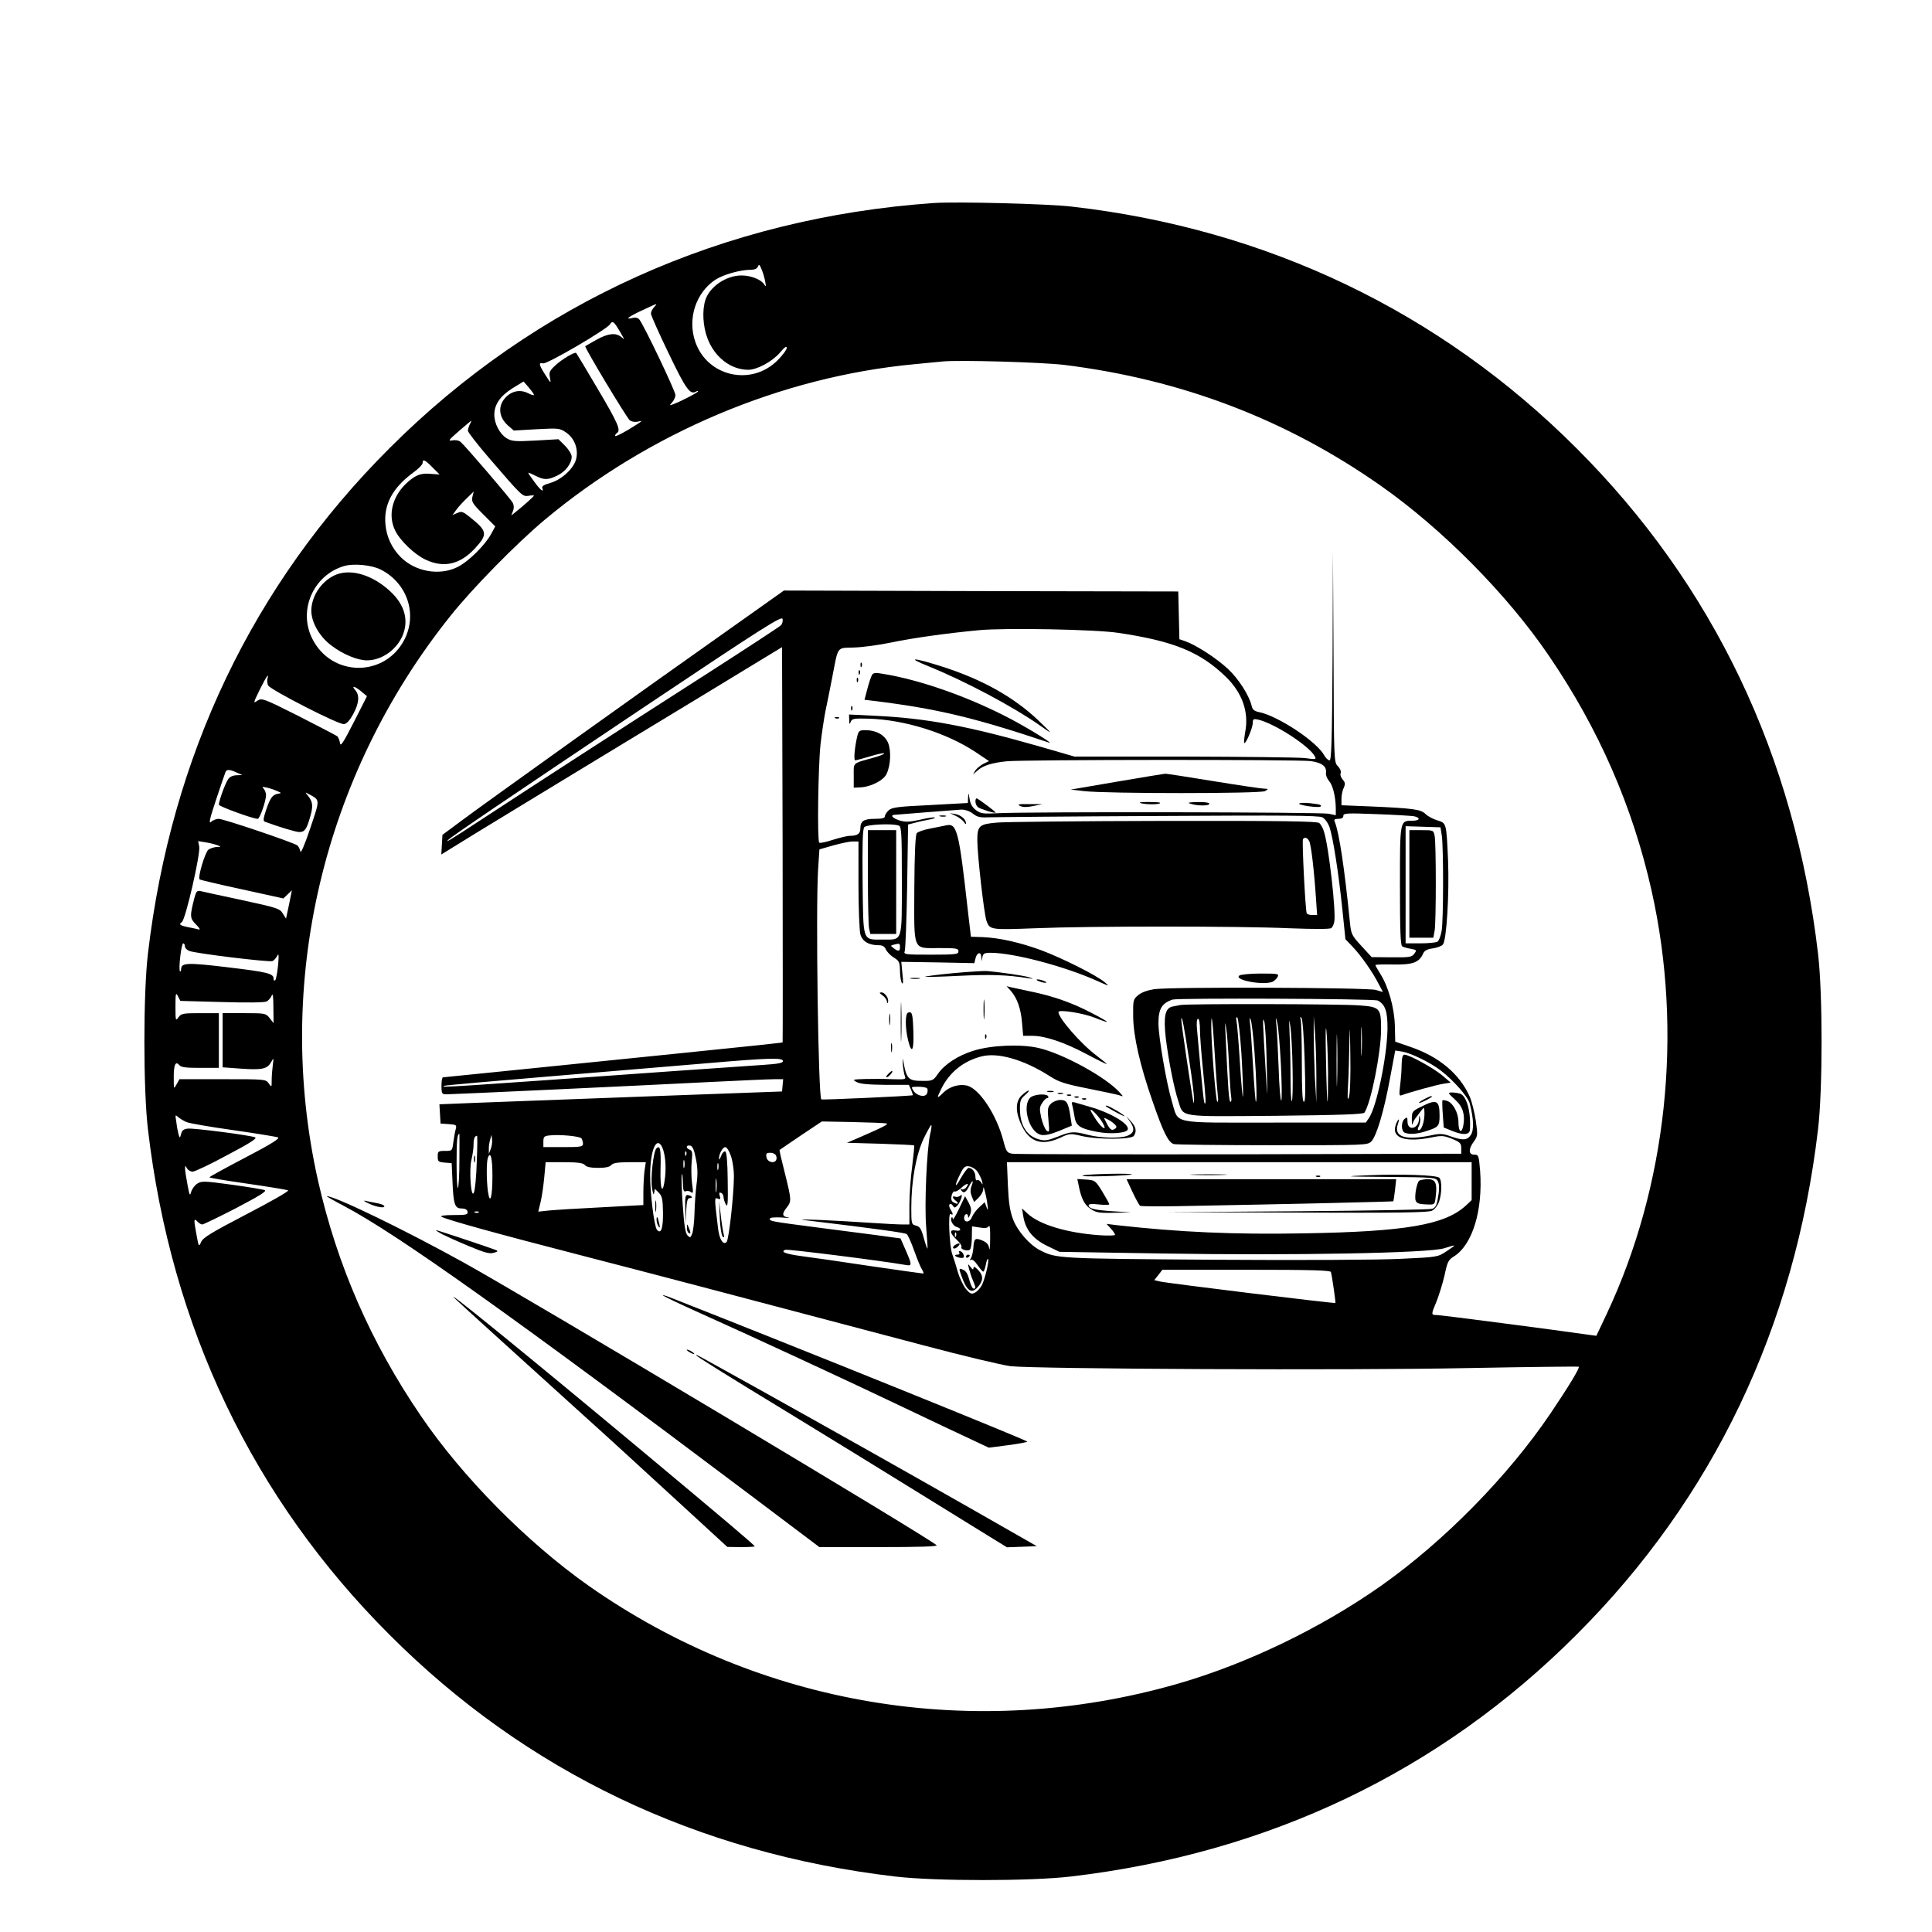 <?xml version="1.0" encoding="UTF-8" standalone="no"?> <svg xmlns="http://www.w3.org/2000/svg" version="1.0" width="1024pt" height="1024pt" viewBox="0 0 1024 1024" preserveAspectRatio="xMidYMid meet"><g transform="translate(0,1024) scale(0.1,-0.1)" fill="#000000" stroke="none"><path d="M4950 9164 c-1117 -78 -2112 -526 -2885 -1299 -725 -724 -1158 -1631 -1281 -2680 -25 -211 -25 -719 0 -930 123 -1049 556 -1956 1281 -2680 724 -725 1631 -1158 2680 -1281 211 -25 719 -25 930 0 1049 123 1956 556 2680 1281 725 724 1158 1631 1281 2680 25 211 25 719 0 930 -123 1049 -556 1956 -1281 2680 -723 723 -1639 1162 -2675 1280 -128 15 -609 27 -730 19z m-894 -418 c5 -26 4 -28 -6 -13 -16 26 -71 47 -120 47 -81 0 -168 -59 -191 -129 -18 -55 -14 -139 11 -205 38 -100 124 -166 216 -166 47 0 127 44 167 90 25 30 37 38 37 26 0 -9 -22 -39 -49 -66 -139 -139 -373 -86 -436 99 -42 122 3 259 106 328 41 27 131 53 187 53 21 0 35 6 39 17 5 14 10 11 20 -16 8 -18 16 -47 19 -65z m-589 -134 c-10 -10 -17 -26 -17 -34 0 -9 42 -103 94 -211 92 -191 114 -222 146 -202 5 3 10 4 10 1 0 -6 -86 -51 -128 -67 -25 -10 -25 -9 -9 9 9 10 17 28 17 38 0 21 -168 372 -191 400 -8 10 -21 13 -36 9 -44 -11 -23 6 50 40 86 40 84 40 64 17z m-177 -137 c21 -36 22 -38 4 -22 -30 25 -70 21 -133 -14 -31 -17 -57 -33 -59 -34 -6 -5 220 -380 236 -393 10 -7 27 -10 42 -7 32 8 29 6 -52 -44 -38 -22 -68 -37 -68 -31 0 5 5 12 10 15 22 14 5 53 -101 232 -61 104 -113 190 -115 192 -7 8 -77 -34 -111 -66 -30 -28 -34 -36 -28 -65 6 -32 5 -31 -24 14 -35 55 -38 68 -13 62 20 -6 338 180 355 207 14 22 21 16 57 -46z m2350 -169 c622 -77 1178 -289 1679 -641 327 -230 669 -575 890 -900 265 -388 445 -801 545 -1247 168 -751 81 -1566 -240 -2246 l-53 -112 -38 5 c-171 25 -786 105 -807 105 -32 0 -32 1 -1 75 13 33 32 95 42 138 14 68 20 80 48 97 99 61 155 244 140 453 -7 83 -8 87 -31 87 -31 0 -32 30 -2 70 20 28 21 33 10 110 -7 45 -21 102 -32 127 -53 120 -161 211 -311 263 l-84 29 -2 86 c-3 95 -34 206 -78 275 -14 22 -25 42 -25 45 0 3 42 4 94 3 102 -2 137 10 158 56 7 17 21 25 50 29 23 3 47 12 55 20 20 20 35 268 28 447 -9 199 -8 197 -57 212 -23 7 -51 22 -63 34 -24 24 -63 30 -297 40 l-148 6 0 34 c0 18 5 45 12 58 9 21 8 29 -6 45 -9 10 -14 25 -10 34 3 9 -3 24 -15 36 -21 21 -21 29 -23 579 l-3 557 -2 -552 c-3 -451 -6 -553 -16 -553 -8 0 -20 12 -28 26 -39 73 -246 210 -347 230 -24 5 -34 13 -38 33 -14 57 -70 144 -126 196 -60 56 -168 126 -225 146 l-32 11 -3 126 -3 127 -1045 2 -1045 3 -285 -202 c-455 -321 -1305 -929 -1420 -1015 l-105 -78 -3 -52 -3 -52 183 113 c101 62 442 269 758 461 316 191 640 388 720 437 l145 88 3 -1047 c1 -575 1 -1047 0 -1048 -2 -2 -253 -28 -558 -59 -305 -31 -708 -72 -895 -91 -187 -19 -343 -35 -347 -35 -5 0 -8 -20 -8 -45 0 -42 2 -45 28 -45 34 0 1000 45 1392 65 162 8 317 15 343 15 l48 0 -3 -32 -3 -33 -710 -26 c-390 -15 -799 -30 -908 -34 l-198 -8 3 -51 3 -51 44 -3 c39 -3 42 -5 37 -25 -4 -12 -9 -43 -13 -69 -6 -48 -6 -48 -44 -48 -36 0 -39 -2 -39 -29 0 -27 3 -30 37 -33 l37 -3 4 -90 c5 -128 12 -150 48 -150 19 0 30 -6 32 -17 3 -16 -6 -18 -75 -18 -48 0 -72 -4 -63 -9 28 -16 295 -90 745 -206 410 -106 657 -171 1815 -477 206 -55 411 -103 455 -109 134 -15 1795 -23 2429 -10 319 6 581 9 584 7 6 -6 -55 -107 -149 -246 -226 -335 -566 -680 -899 -915 -323 -227 -713 -414 -1077 -519 -1075 -309 -2212 -120 -3123 519 -326 230 -668 575 -889 900 -266 390 -445 801 -546 1250 -233 1043 25 2143 702 2990 117 147 350 384 499 509 552 462 1254 758 1954 825 63 6 133 13 155 15 88 9 527 -4 645 -18z m-2810 -159 c0 -4 -14 0 -31 9 -44 22 -91 11 -124 -28 -37 -44 -30 -100 16 -142 l32 -28 121 7 c116 6 122 6 156 -17 43 -29 65 -83 55 -135 -9 -52 -76 -115 -139 -133 -32 -9 -45 -17 -42 -26 11 -28 -10 -12 -41 31 -18 24 -33 46 -33 49 0 2 17 -5 37 -15 47 -24 67 -24 118 1 43 21 75 64 75 100 0 12 -16 38 -35 57 l-35 35 -122 -7 c-111 -6 -126 -4 -154 13 -36 23 -64 77 -64 124 0 54 31 99 96 140 l59 36 27 -31 c15 -18 28 -35 28 -40z m-340 -156 c-5 -11 -10 -26 -10 -34 0 -8 50 -72 111 -143 178 -207 178 -206 210 -202 16 3 29 3 29 1 0 -4 -57 -55 -95 -85 l-25 -20 9 24 c6 15 5 31 -2 44 -12 22 -252 302 -276 322 -9 8 -28 11 -44 8 -24 -5 -19 2 35 49 35 30 64 55 66 55 1 0 -2 -9 -8 -19z m-197 -229 l37 -37 -40 3 c-58 6 -85 -4 -131 -45 -79 -71 -105 -172 -65 -254 25 -53 103 -128 161 -155 97 -46 183 -26 262 59 70 76 67 92 -30 169 -34 27 -41 29 -63 19 l-26 -11 20 27 c11 16 37 44 57 63 l36 35 -7 -28 c-6 -26 0 -36 57 -93 l64 -64 -20 -37 c-33 -62 -122 -150 -181 -179 -96 -47 -223 -24 -300 53 -47 47 -75 107 -81 173 -10 106 38 195 147 275 28 20 50 43 50 51 0 23 13 17 53 -24z m-275 -541 c138 -70 194 -230 128 -366 -102 -207 -390 -206 -492 2 -74 150 7 333 167 382 51 16 148 7 197 -18z m2120 -296 c-7 -7 -170 -114 -363 -238 -591 -379 -841 -541 -1225 -792 -171 -112 -190 -123 -175 -107 18 18 265 186 1025 695 653 437 745 495 748 476 2 -12 -2 -27 -10 -34z m1787 -39 c298 -44 437 -102 573 -234 86 -84 122 -185 102 -291 -5 -30 -8 -57 -5 -59 7 -8 45 80 45 107 0 20 4 22 28 17 87 -20 272 -140 301 -195 9 -16 4 -17 -52 -9 -34 4 -323 7 -642 8 l-580 0 -190 55 c-375 107 -593 148 -862 161 l-143 7 1 -29 c0 -23 2 -25 8 -10 6 17 17 19 92 17 193 -5 418 -76 571 -178 l70 -47 -29 -14 c-16 -8 -35 -24 -43 -35 l-13 -22 24 21 c29 26 75 41 154 49 86 9 1549 10 1613 1 59 -9 84 -28 80 -61 -2 -13 6 -32 16 -44 20 -22 35 -82 36 -144 l0 -38 -37 8 c-40 9 -1595 11 -1750 3 -81 -4 -94 -3 -120 16 -19 14 -30 33 -34 60 -6 35 -6 36 -8 8 l-1 -30 -200 -11 c-170 -8 -203 -12 -220 -28 -11 -10 -20 -24 -20 -32 0 -9 -15 -13 -53 -13 -59 0 -77 -12 -77 -51 0 -28 -15 -39 -56 -39 -13 0 -53 -10 -89 -21 -36 -12 -69 -19 -73 -15 -11 12 -6 399 7 522 7 61 19 140 26 175 8 35 23 114 35 174 34 175 23 160 115 163 44 1 134 13 200 27 122 25 295 49 465 65 141 13 616 4 735 -14z m-4508 -245 c-2 -10 0 -25 4 -34 14 -24 375 -209 402 -205 15 2 31 20 49 53 31 57 35 100 11 127 -23 26 -3 22 32 -7 l30 -25 -70 -138 c-56 -110 -71 -132 -73 -110 -2 14 -9 31 -15 36 -7 5 -99 53 -205 107 -187 94 -194 96 -218 81 -23 -16 -22 -13 13 59 37 74 50 92 40 56z m-162 -496 l30 -13 -31 -1 c-21 -1 -37 -8 -46 -23 -16 -24 -48 -114 -48 -133 0 -9 180 -75 206 -75 11 0 44 95 44 126 0 11 -6 26 -12 33 -11 11 -8 12 14 7 15 -3 40 -11 55 -18 26 -11 27 -12 6 -15 -29 -6 -40 -20 -63 -87 -14 -42 -16 -58 -7 -61 76 -28 165 -55 183 -55 29 0 39 14 58 81 17 58 14 80 -13 113 -15 18 -15 18 4 8 63 -34 62 -25 9 -183 -28 -84 -50 -135 -52 -122 -2 12 -9 26 -16 32 -18 15 -391 141 -417 141 -12 0 -31 -7 -40 -16 -14 -13 -8 15 26 117 25 74 47 140 50 147 6 15 22 15 60 -3z m3901 -217 c22 -18 39 -22 79 -20 27 1 433 5 900 7 671 4 855 3 874 -7 14 -8 30 -30 38 -53 18 -53 48 -243 68 -437 l16 -156 39 -41 c45 -47 107 -136 138 -198 l22 -41 -38 11 c-44 13 -1084 17 -1175 4 -37 -6 -67 -17 -85 -32 -26 -22 -27 -27 -26 -112 1 -105 36 -259 102 -448 57 -165 84 -221 114 -229 13 -3 249 -6 525 -6 497 0 502 0 522 21 28 30 67 163 98 332 l28 149 38 -6 c46 -8 147 -57 202 -99 69 -53 145 -139 155 -176 21 -81 23 -140 6 -166 -19 -29 -41 -31 -107 -8 -41 15 -56 16 -106 5 -137 -28 -197 -7 -174 60 6 18 7 28 2 23 -5 -6 -13 -22 -16 -37 -15 -62 61 -84 196 -56 50 10 62 9 105 -8 43 -18 49 -24 49 -50 l0 -29 -1175 -3 c-646 -1 -1189 0 -1205 3 -28 5 -32 11 -47 69 -36 138 -127 275 -192 292 -42 10 -93 -5 -126 -37 -36 -36 -37 -32 -9 24 43 85 117 144 212 168 88 22 225 -18 361 -105 48 -31 79 -41 204 -66 81 -16 156 -32 167 -36 20 -7 20 -7 0 15 -71 81 -303 208 -433 237 -94 21 -250 14 -342 -15 -82 -25 -155 -73 -189 -123 -23 -34 -30 -37 -71 -37 -87 -1 -95 7 -113 109 -3 14 -3 5 -2 -20 2 -25 7 -53 11 -64 7 -17 2 -18 -67 -16 -41 2 -105 2 -144 1 -66 -2 -69 -3 -45 -16 18 -10 61 -14 151 -15 l126 0 12 -26 c6 -15 10 -28 9 -29 -6 -4 -481 -26 -485 -22 -16 17 -30 1002 -17 1219 l7 106 73 21 c40 11 86 21 103 21 l31 0 0 -227 c0 -126 5 -244 10 -265 11 -38 44 -58 99 -58 18 0 30 -7 36 -22 6 -13 24 -32 42 -43 29 -18 32 -25 33 -70 0 -27 5 -57 10 -65 7 -10 8 6 3 49 l-6 63 194 -3 193 -4 6 24 c7 33 30 39 31 9 l2 -23 4 23 c4 18 11 22 43 22 122 0 394 -72 565 -149 65 -29 68 -30 40 -7 -45 38 -228 129 -335 169 -114 42 -222 66 -310 70 l-64 2 -17 145 c-46 413 -57 457 -112 446 -12 -3 -50 -10 -84 -17 -35 -6 -68 -18 -74 -25 -7 -9 -12 -105 -13 -293 -1 -340 -11 -316 134 -316 89 0 100 -2 100 -17 0 -16 -14 -18 -146 -18 -135 0 -146 1 -139 18 4 9 10 164 13 344 l5 328 36 9 c20 6 54 13 76 17 22 4 35 9 29 11 -7 2 -42 -3 -79 -12 -54 -12 -75 -13 -106 -4 -35 11 -52 27 -31 30 17 2 330 26 358 28 19 0 43 -8 60 -21z m2337 -14 c38 -8 34 -24 -7 -24 -67 0 -66 3 -66 -345 0 -236 3 -316 12 -321 7 -4 27 -10 46 -13 31 -6 32 -7 18 -26 -13 -18 -25 -20 -120 -19 l-106 1 -54 59 c-51 55 -55 63 -61 124 -29 290 -57 475 -80 533 -6 13 -2 17 19 17 17 0 26 5 26 16 0 14 18 15 173 9 94 -3 184 -9 200 -11z m-2729 -50 c14 -5 16 -40 16 -289 0 -332 5 -315 -99 -315 -112 0 -105 -17 -109 305 -2 202 0 280 9 291 12 14 150 21 183 8z m2878 -54 c9 -63 9 -445 -1 -504 -5 -26 -14 -52 -22 -57 -8 -5 -49 -9 -91 -9 l-78 0 0 310 0 311 93 -3 92 -3 7 -45z m-6487 -51 c18 -7 17 -8 -6 -8 -14 -1 -33 -7 -44 -14 -18 -14 -58 -147 -47 -158 4 -3 105 -27 226 -53 l218 -48 23 22 22 21 -15 -75 -16 -75 -17 27 c-15 26 -30 31 -215 71 -109 23 -209 45 -221 48 -18 4 -23 -1 -32 -34 -26 -100 -25 -110 8 -143 20 -20 25 -30 13 -26 -9 2 -33 8 -52 11 -47 10 -54 15 -36 28 20 15 99 361 92 400 l-6 29 43 -7 c23 -4 51 -11 62 -16z m-175 -534 c0 -9 10 -20 23 -25 28 -13 424 -61 441 -54 8 3 18 15 25 27 8 17 10 7 5 -48 -4 -38 -10 -74 -15 -80 -6 -5 -9 -2 -9 8 0 27 -31 35 -250 61 -209 25 -240 23 -240 -11 0 -9 -3 -14 -6 -11 -9 9 7 148 17 148 5 0 9 -7 9 -15z m3790 -5 c0 -23 -8 -25 -33 -6 -18 14 -18 14 0 19 31 8 33 7 33 -13z m-3595 -291 c130 -4 227 -3 238 3 10 5 22 19 27 31 6 15 9 -3 9 -62 l1 -84 -21 27 c-20 25 -23 26 -135 26 l-114 0 0 -144 0 -143 95 -7 c113 -8 141 -2 161 33 15 26 15 26 10 -14 -3 -22 -6 -58 -6 -80 0 -39 0 -39 -16 -17 -15 22 -19 22 -244 22 l-229 0 -15 -27 c-15 -27 -15 -27 -15 32 -1 70 9 94 29 70 10 -12 34 -15 111 -15 l99 0 0 145 0 145 -99 0 c-92 0 -101 -2 -115 -22 -15 -21 -16 -18 -16 57 0 71 2 77 13 55 l13 -25 219 -6z m6127 8 c40 -20 53 -58 52 -152 -3 -150 -58 -414 -99 -472 l-16 -23 -484 0 c-560 0 -506 -11 -544 113 -28 92 -71 342 -71 413 0 77 18 107 75 126 29 9 1067 5 1087 -5z m-3152 -321 c0 -10 -26 -15 -102 -20 -57 -4 -258 -18 -448 -31 -1221 -87 -1273 -91 -1245 -80 6 3 258 25 560 50 303 25 674 56 825 69 337 29 410 31 410 12z m764 -145 c4 -5 3 -17 0 -26 -9 -23 -53 -15 -72 13 -14 22 -14 22 26 22 23 0 43 -4 46 -9z m-3923 -179 c14 -6 124 -25 245 -42 120 -17 227 -35 237 -38 13 -5 -32 -34 -172 -107 -105 -55 -191 -102 -191 -105 0 -3 91 -18 203 -34 111 -16 207 -32 214 -35 7 -4 -92 -60 -219 -126 -186 -97 -233 -125 -242 -148 -12 -27 -13 -26 -24 36 -16 85 -15 92 4 73 8 -9 20 -16 26 -16 6 0 87 39 180 87 124 65 164 90 151 95 -10 4 -89 17 -176 29 -146 20 -159 20 -182 5 -14 -9 -28 -29 -32 -44 -6 -23 -9 -18 -19 38 -7 36 -13 74 -13 85 0 18 0 19 10 3 5 -10 19 -18 30 -18 11 0 94 39 184 88 120 63 160 89 147 94 -28 11 -326 50 -357 46 -21 -2 -31 -10 -35 -28 -6 -23 -7 -23 -13 -5 -3 11 -9 40 -12 65 -7 43 -7 44 11 28 11 -9 31 -21 45 -26z m3704 -6 c21 -2 -7 -17 -143 -76 l-63 -27 176 -5 c97 -3 178 -7 180 -9 2 -3 -3 -52 -10 -109 -8 -58 -15 -151 -15 -207 l0 -103 -37 0 c-21 0 -99 4 -173 9 -74 5 -193 12 -265 15 -109 4 -118 3 -55 -4 357 -43 507 -64 516 -71 6 -5 24 -44 39 -87 15 -42 33 -87 41 -99 8 -13 11 -23 7 -23 -5 0 -132 18 -283 40 -151 23 -313 46 -360 52 -87 12 -116 23 -87 34 13 4 495 -56 640 -81 32 -5 32 0 -8 91 l-22 50 -124 17 c-68 9 -214 28 -324 42 -237 31 -245 32 -245 45 0 7 24 9 63 7 34 -3 50 -3 35 0 -33 5 -35 19 -8 53 26 33 25 40 -10 182 -17 66 -30 122 -28 123 2 2 53 36 113 77 l111 74 159 -3 c88 -2 169 -5 180 -7z m235 -57 c-18 -81 -31 -377 -21 -494 5 -60 8 -111 7 -113 -2 -1 -11 24 -20 57 -13 48 -21 60 -41 65 -24 6 -25 9 -25 94 0 143 25 281 66 368 20 41 38 73 40 71 3 -2 0 -24 -6 -48z m-2495 -138 c0 -77 -4 -143 -8 -147 -4 -4 -7 56 -7 133 0 116 3 153 15 153 0 0 1 -63 0 -139z m647 115 c4 -6 8 -19 8 -28 0 -16 -12 -18 -105 -18 l-105 0 0 29 c0 26 4 30 33 33 52 6 161 -4 169 -16z m-555 -123 c-2 -76 -9 -149 -15 -163 -15 -40 -27 118 -13 174 6 25 11 60 11 79 0 31 6 47 18 47 3 0 2 -62 -1 -137z m74 67 l-10 -25 0 25 c-1 14 3 36 7 50 l7 25 3 -25 c2 -14 -2 -37 -7 -50z m907 13 c17 -32 24 -102 17 -163 -12 -100 -27 -70 -24 44 3 104 -2 129 -22 109 -16 -16 -32 -159 -23 -211 5 -30 9 -39 11 -25 l4 22 21 -21 c17 -17 21 -34 22 -104 1 -84 -10 -118 -32 -92 -15 18 -37 198 -36 293 1 129 33 203 62 148z m180 -63 c10 -47 11 -84 4 -135 -5 -38 -10 -108 -11 -154 -1 -45 -7 -95 -12 -109 -9 -23 -11 -24 -25 -10 -11 11 -18 53 -25 157 -6 78 -8 152 -6 164 2 12 5 -4 6 -35 1 -47 4 -56 16 -52 8 4 21 1 28 -5 11 -9 12 0 5 47 -4 31 -5 83 -2 114 5 48 4 59 -10 64 -22 8 -21 26 2 22 12 -2 21 -21 30 -68z m186 13 c9 -26 16 -74 16 -107 -1 -106 -27 -337 -39 -349 -18 -18 -38 14 -45 71 -20 165 -20 166 -2 159 14 -6 16 -3 11 14 -5 16 -3 20 6 17 8 -3 14 -13 14 -24 1 -10 6 -28 13 -39 9 -16 11 10 9 129 -1 102 -6 151 -13 153 -7 2 -17 -9 -22 -24 -6 -15 -11 -23 -11 -16 -2 24 19 63 33 63 8 0 21 -20 30 -47z m-237 5 c-3 -8 -6 -5 -6 6 -1 11 2 17 5 13 3 -3 4 -12 1 -19z m477 -5 c4 -9 2 -21 -3 -26 -15 -15 -46 -3 -49 21 -3 18 1 22 21 22 14 0 28 -7 31 -17z m-1504 -106 c0 -113 -13 -158 -24 -81 -8 59 -8 157 0 178 14 37 24 -2 24 -97z m1017 46 c-3 -10 -5 -2 -5 17 0 19 2 27 5 18 2 -10 2 -26 0 -35z m-527 12 c8 -10 31 -15 70 -15 39 0 62 5 70 15 9 11 34 15 98 15 l85 0 -7 -46 c-3 -26 -6 -77 -6 -114 l0 -67 -222 -12 c-123 -6 -248 -14 -279 -17 l-56 -6 13 54 c7 29 15 88 19 131 l7 77 98 0 c74 0 100 -4 110 -15z m707 -22 c-3 -10 -5 -4 -5 12 0 17 2 24 5 18 2 -7 2 -21 0 -30z m3993 -64 l0 -100 -32 -30 c-111 -101 -319 -137 -854 -146 -374 -7 -660 6 -992 43 l-57 7 23 -25 c12 -13 22 -28 22 -33 0 -4 -37 -5 -82 -2 -172 12 -319 56 -382 115 l-29 27 6 -38 c11 -73 50 -122 124 -159 l68 -33 555 -9 c683 -11 1406 2 1485 28 67 21 67 21 12 -16 -47 -31 -48 -31 -240 -40 -107 -6 -542 -8 -987 -5 -837 6 -841 6 -929 51 -55 29 -118 101 -142 164 -16 43 -23 87 -27 180 l-5 122 1232 0 1231 0 0 -101z m-2619 51 c9 -14 20 -36 24 -50 5 -21 4 -22 -5 -7 -6 9 -15 15 -21 12 -5 -4 -9 4 -9 17 0 26 -17 48 -36 48 -6 0 -25 -26 -43 -57 -33 -60 -33 -36 1 30 16 32 24 38 45 35 14 -2 34 -14 44 -28z m-1384 -102 c-2 -18 -4 -6 -4 27 0 33 2 48 4 33 2 -15 2 -42 0 -60z m1352 25 c-7 -19 -6 -35 2 -55 l12 -29 23 22 c13 13 24 32 25 43 1 18 2 17 8 -4 4 -14 11 -45 14 -70 5 -37 4 -40 -4 -19 l-10 27 -29 -27 c-16 -14 -33 -38 -39 -53 -11 -28 -41 -30 -41 -3 0 21 20 28 21 8 0 -12 4 -8 11 10 8 23 6 36 -8 63 l-19 34 -32 -67 c-18 -38 -33 -62 -33 -54 0 8 -3 12 -6 8 -11 -11 7 -45 26 -50 29 -8 24 -25 -5 -19 -34 6 -32 -13 6 -49 17 -16 28 -33 25 -38 -8 -13 34 -25 45 -14 6 6 10 35 10 66 l1 57 40 -6 c29 -5 42 -3 49 7 5 9 8 -16 7 -66 0 -44 -3 -67 -5 -52 -3 21 -13 32 -36 42 -39 16 -45 11 -48 -40 -2 -22 -8 -46 -13 -54 -8 -11 -8 -13 0 -8 7 4 22 -8 35 -28 13 -19 27 -35 30 -35 4 0 10 16 14 36 3 20 9 34 12 31 7 -8 -16 -105 -33 -139 -8 -15 -24 -33 -36 -39 -19 -10 -25 -8 -49 20 -14 17 -34 60 -44 94 -9 34 -22 73 -27 87 -16 39 -24 225 -10 216 15 -9 15 -1 0 24 -7 10 -9 23 -5 27 5 4 12 1 17 -7 8 -13 11 -13 24 0 18 20 34 70 16 53 -7 -6 -19 -9 -26 -6 -20 7 -17 -7 4 -23 19 -15 5 -19 -17 -5 -9 6 -11 18 -7 35 4 15 11 24 16 21 5 -3 21 6 36 20 28 26 46 27 24 0 -7 -8 -17 -12 -23 -8 -6 3 -7 1 -3 -5 12 -19 25 -14 41 18 19 37 28 39 14 3z m-2612 -139 c-3 -3 -12 -4 -19 -1 -8 3 -5 6 6 6 11 1 17 -2 13 -5z m2530 -126 c-3 -8 -6 -5 -6 6 -1 11 2 17 5 13 3 -3 4 -12 1 -19z m1987 -190 c7 -25 26 -161 24 -164 -4 -4 -895 105 -931 114 l-29 7 22 28 21 27 445 0 c347 0 445 -3 448 -12z"></path><path d="M1825 3847 c280 -148 892 -583 2149 -1529 l369 -278 316 0 c209 0 312 3 305 10 -38 38 -2161 1307 -2506 1498 -314 174 -684 353 -726 352 -4 0 38 -24 93 -53z"></path><path d="M1955 3861 c42 -20 90 -27 81 -12 -3 5 -23 12 -43 15 -21 4 -47 9 -58 12 -11 2 -2 -5 20 -15z"></path><path d="M2344 3698 c22 -11 86 -40 142 -63 81 -34 109 -42 131 -35 20 5 24 9 13 14 -33 13 -312 106 -318 106 -4 -1 11 -10 32 -22z"></path><path d="M2416 3353 c46 -43 210 -192 695 -631 86 -77 288 -262 450 -411 l294 -270 73 -1 c39 0 72 2 72 4 0 6 -137 122 -610 517 -601 501 -1073 885 -974 792z"></path><path d="M3515 3373 c6 -5 89 -45 185 -88 268 -120 806 -369 1090 -505 140 -67 299 -142 353 -167 l98 -46 100 13 c55 7 102 16 104 19 3 6 -1220 500 -1900 767 -22 8 -35 12 -30 7z"></path><path d="M3640 3086 c0 -3 9 -10 20 -16 11 -6 20 -8 20 -6 0 3 -9 10 -20 16 -11 6 -20 8 -20 6z"></path><path d="M3690 3057 c0 -5 132 -88 520 -324 162 -99 439 -269 615 -378 176 -109 363 -224 416 -257 l96 -59 79 3 79 3 -380 217 c-394 224 -677 383 -1120 630 -308 171 -305 170 -305 165z"></path><path d="M1786 7196 c-77 -29 -135 -111 -136 -192 0 -62 43 -138 106 -185 61 -47 139 -79 189 -79 75 0 152 52 186 125 38 83 16 169 -64 242 -91 84 -201 118 -281 89z"></path><path d="M4925 6707 c190 -77 446 -213 588 -313 26 -19 49 -34 52 -34 2 0 -27 29 -65 65 -130 122 -296 215 -510 283 -155 49 -189 49 -65 -1z"></path><path d="M4561 6714 c0 -11 3 -14 6 -6 3 7 2 16 -1 19 -3 4 -6 -2 -5 -13z"></path><path d="M4551 6674 c0 -11 3 -14 6 -6 3 7 2 16 -1 19 -3 4 -6 -2 -5 -13z"></path><path d="M4621 6661 c-5 -9 -16 -42 -24 -73 l-15 -57 42 -5 c337 -41 536 -88 936 -222 29 -10 -96 68 -195 121 -219 117 -486 212 -688 244 -39 7 -49 5 -56 -8z"></path><path d="M4541 6634 c0 -11 3 -14 6 -6 3 7 2 16 -1 19 -3 4 -6 -2 -5 -13z"></path><path d="M4511 6484 c0 -11 3 -14 6 -6 3 7 2 16 -1 19 -3 4 -6 -2 -5 -13z"></path><path d="M4428 6433 c7 -3 16 -2 19 1 4 3 -2 6 -13 5 -11 0 -14 -3 -6 -6z"></path><path d="M4545 6343 c-14 -56 -22 -133 -12 -133 5 0 40 10 78 21 39 12 72 19 75 16 3 -3 -21 -13 -53 -22 -118 -33 -108 -24 -108 -96 l0 -64 39 2 c55 4 120 38 135 71 22 46 25 123 8 165 -18 42 -63 67 -121 67 -29 0 -35 -4 -41 -27z"></path><path d="M5920 6097 l-245 -42 70 -8 c116 -14 936 -14 960 0 19 12 19 12 -5 13 -14 0 -135 18 -270 40 -135 22 -249 40 -255 39 -5 0 -120 -19 -255 -42z"></path><path d="M5170 5992 c0 -11 6 -24 13 -30 13 -10 89 -34 94 -29 3 3 -84 68 -99 75 -5 2 -8 -5 -8 -16z"></path><path d="M6041 5986 c9 -9 86 -12 104 -5 13 5 -3 8 -44 8 -35 1 -62 -1 -60 -3z"></path><path d="M6310 5980 c36 -12 100 -12 100 0 0 6 -27 10 -62 9 -47 -1 -57 -3 -38 -9z"></path><path d="M6886 5981 c-6 -9 105 -24 113 -16 8 9 -3 12 -56 18 -29 3 -55 2 -57 -2z"></path><path d="M5407 5968 c15 -7 37 -7 70 0 l48 10 -70 0 c-56 1 -66 -1 -48 -10z"></path><path d="M5067 5915 c17 -8 36 -23 42 -32 6 -10 11 -13 11 -7 0 20 -25 43 -55 49 l-30 5 32 -15z"></path><path d="M4983 5913 c9 -2 23 -2 30 0 6 3 -1 5 -18 5 -16 0 -22 -2 -12 -5z"></path><path d="M5283 5880 c-93 -8 -103 -17 -103 -94 0 -76 36 -395 49 -428 17 -46 22 -47 256 -38 287 12 1082 12 1350 0 134 -5 214 -5 221 1 7 5 14 21 16 34 10 50 -29 396 -54 475 -5 19 -17 41 -26 48 -12 9 -191 12 -826 11 -446 -1 -843 -5 -883 -9z m1656 -98 c10 -18 26 -154 36 -304 l6 -88 -25 0 c-14 0 -27 4 -30 9 -7 12 -26 383 -20 393 8 13 23 9 33 -10z"></path><path d="M5052 5082 c-84 -8 -151 -17 -149 -19 2 -2 85 0 183 5 164 8 250 5 359 -12 36 -5 37 -5 10 4 -27 9 -144 26 -220 33 -16 2 -99 -3 -183 -11z"></path><path d="M6570 5070 c-36 -23 122 -54 174 -34 9 4 21 15 27 25 9 18 5 19 -88 19 -54 0 -105 -5 -113 -10z"></path><path d="M4828 5053 c12 -2 32 -2 45 0 12 2 2 4 -23 4 -25 0 -35 -2 -22 -4z"></path><path d="M5505 5040 c11 -5 27 -9 35 -9 9 0 8 4 -5 9 -11 5 -27 9 -35 9 -9 0 -8 -4 5 -9z"></path><path d="M5357 4989 c33 -37 54 -94 60 -170 l6 -69 47 0 c69 0 170 -34 287 -96 56 -30 105 -54 109 -54 3 0 -21 20 -54 45 -83 62 -202 199 -202 231 0 15 133 -6 192 -30 34 -14 64 -24 65 -22 2 2 -36 24 -85 49 -99 52 -205 89 -320 112 -42 9 -88 19 -102 22 l-25 6 22 -24z"></path><path d="M4774 4825 c0 -93 2 -133 3 -88 2 45 2 122 0 170 -1 48 -3 12 -3 -82z"></path><path d="M4678 4964 c12 -8 22 -23 23 -32 0 -10 3 -12 5 -5 8 18 -15 53 -34 53 -13 0 -12 -3 6 -16z"></path><path d="M5213 4890 c0 -47 2 -66 4 -42 2 23 2 61 0 85 -2 23 -4 4 -4 -43z"></path><path d="M4713 4835 c0 -27 2 -38 4 -22 2 15 2 37 0 50 -2 12 -4 0 -4 -28z"></path><path d="M4813 4873 c-16 -6 -16 -80 0 -146 19 -78 32 -57 28 46 -3 95 -7 108 -28 100z"></path><path d="M5221 4744 c0 -11 3 -14 6 -6 3 7 2 16 -1 19 -3 4 -6 -2 -5 -13z"></path><path d="M4723 4685 c0 -22 2 -30 4 -17 2 12 2 30 0 40 -3 9 -5 -1 -4 -23z"></path><path d="M7429 4598 c0 -29 -4 -79 -8 -111 -6 -50 -5 -57 8 -52 36 14 187 56 222 61 l38 6 -47 40 c-48 39 -173 108 -198 108 -10 0 -14 -15 -15 -52z"></path><path d="M4708 4548 c-10 -10 -14 -18 -9 -18 10 0 36 29 30 34 -2 1 -12 -6 -21 -16z"></path><path d="M5416 4435 c-36 -33 -35 -93 2 -166 42 -84 107 -103 202 -59 49 23 53 23 113 9 86 -20 264 -19 277 1 16 25 11 47 -16 77 l-25 28 22 -32 c25 -37 20 -59 -16 -73 -39 -15 -143 -12 -208 5 -77 20 -90 19 -162 -10 -52 -20 -68 -23 -98 -14 -64 17 -100 74 -101 157 -1 47 3 57 27 78 15 13 24 24 19 24 -5 0 -21 -11 -36 -25z"></path><path d="M5553 4453 c9 -2 23 -2 30 0 6 3 -1 5 -18 5 -16 0 -22 -2 -12 -5z"></path><path d="M5608 4443 c6 -2 18 -2 25 0 6 3 1 5 -13 5 -14 0 -19 -2 -12 -5z"></path><path d="M7680 4445 c0 -3 16 -19 35 -36 38 -34 51 -77 41 -134 -9 -47 -26 -35 -26 18 0 49 -29 102 -60 112 -12 4 -23 5 -25 3 -1 -1 -1 -35 2 -73 l5 -71 42 -17 c60 -25 96 -23 97 6 6 95 -18 181 -54 191 -28 7 -57 8 -57 1z"></path><path d="M5473 4430 c-62 -25 -26 -189 45 -205 20 -4 49 2 96 21 l67 28 -7 45 c-11 76 -20 91 -54 91 -16 0 -39 -9 -50 -20 -17 -17 -19 -28 -13 -87 6 -62 5 -67 -10 -55 -9 8 -21 38 -28 67 -10 47 -10 57 5 79 9 15 21 26 27 26 6 0 7 5 4 10 -7 12 -52 12 -82 0z"></path><path d="M5658 4433 c7 -3 16 -2 19 1 4 3 -2 6 -13 5 -11 0 -14 -3 -6 -6z"></path><path d="M5698 4423 c7 -3 16 -2 19 1 4 3 -2 6 -13 5 -11 0 -14 -3 -6 -6z"></path><path d="M7548 4414 c-39 -21 -35 -28 5 -8 37 19 44 24 31 24 -5 -1 -21 -8 -36 -16z"></path><path d="M5738 4413 c7 -3 16 -2 19 1 4 3 -2 6 -13 5 -11 0 -14 -3 -6 -6z"></path><path d="M5684 4379 c3 -13 9 -41 12 -62 8 -46 32 -60 124 -77 67 -12 145 -6 156 11 17 28 -85 90 -201 123 -33 10 -69 20 -79 23 -16 4 -18 1 -12 -18z m159 -88 c28 -48 2 -37 -33 13 -16 25 -30 48 -30 52 0 13 44 -33 63 -65z m74 -25 c-2 -6 -10 -12 -19 -14 -12 -2 -21 10 -46 61 -2 4 13 -2 33 -14 19 -12 34 -27 32 -33z"></path><path d="M7534 4375 c-49 -24 -51 -27 -51 -68 0 -23 1 -34 4 -24 3 11 11 26 19 35 7 10 20 26 28 37 15 19 15 18 16 -17 0 -43 -15 -88 -30 -88 -7 0 -7 6 0 21 6 11 9 30 7 42 -4 19 -4 19 -6 -4 -2 -53 -61 -66 -61 -13 0 22 -2 25 -15 14 -20 -17 -19 -66 1 -74 27 -10 68 -7 120 11 59 19 64 26 64 80 0 81 -15 89 -96 48z"></path><path d="M5861 4377 c16 -13 99 -57 99 -53 0 7 -84 56 -95 56 -5 0 -6 -1 -4 -3z"></path><path d="M4600 5596 c0 -134 3 -258 6 -275 l7 -31 68 0 69 0 0 275 0 275 -75 0 -75 0 0 -244z"></path><path d="M7470 5555 l0 -285 64 0 63 0 7 38 c8 49 8 460 0 501 -6 31 -7 31 -70 31 l-64 0 0 -285z"></path><path d="M6255 4913 c-11 -2 -30 -6 -41 -8 -39 -8 -48 -54 -35 -168 15 -120 43 -262 66 -332 29 -89 -7 -83 517 -79 347 4 464 8 470 17 35 53 88 321 88 442 0 111 -6 118 -112 126 -88 8 -919 10 -953 2z m49 -299 c15 -94 25 -184 25 -200 -2 -27 -2 -27 -6 -4 -20 120 -63 414 -62 427 2 32 17 -48 43 -223z m276 39 c6 -104 10 -204 8 -223 -1 -19 -9 60 -16 175 -7 116 -16 218 -19 229 -3 10 -1 16 5 13 5 -4 15 -91 22 -194z m69 12 c11 -150 14 -272 7 -264 -2 2 -9 90 -15 194 -6 105 -13 206 -16 225 -3 26 -2 30 4 15 5 -11 14 -87 20 -170z m65 -70 c4 -186 4 -190 -4 -60 -18 304 -19 321 -9 290 5 -16 11 -120 13 -230z m75 3 c5 -100 6 -187 2 -191 -4 -4 -11 74 -14 175 -4 101 -9 203 -12 228 -5 44 -4 44 5 8 5 -20 14 -119 19 -220z m62 -25 c2 -89 0 -165 -4 -169 -4 -4 -7 53 -7 128 0 74 -2 177 -5 229 -3 82 -3 86 5 34 4 -33 10 -133 11 -222z m64 45 c5 -159 4 -218 -4 -218 -8 0 -11 61 -11 209 0 115 -3 218 -6 228 -5 12 -4 15 4 8 6 -6 13 -98 17 -227z m62 -88 l0 -135 -8 135 c-3 74 -6 178 -6 230 l0 95 7 -95 c4 -52 7 -156 7 -230z m-617 253 c0 -32 7 -123 15 -203 16 -158 18 -196 10 -188 -5 4 -12 72 -40 386 -4 39 -2 62 5 62 6 0 10 -25 10 -57z m79 -138 c6 -104 14 -202 16 -217 3 -16 1 -28 -3 -28 -8 0 -33 316 -32 404 0 87 8 21 19 -159z m75 -55 c4 -80 9 -155 12 -167 2 -13 0 -23 -4 -23 -8 0 -13 60 -26 350 -4 75 -3 83 3 40 5 -30 12 -120 15 -200z m525 -34 c0 -88 -1 -157 -3 -155 -2 2 -6 103 -8 224 -3 121 -2 191 2 155 4 -36 8 -137 9 -224z m48 -48 c-1 -62 -3 -12 -3 112 0 124 2 174 3 113 2 -62 2 -164 0 -225z m63 -81 c-8 -25 -9 -11 -5 62 3 52 6 153 7 225 2 104 3 91 5 -62 2 -112 -1 -206 -7 -225z m67 231 c-2 -35 -3 -7 -3 62 0 69 1 97 3 63 2 -35 2 -91 0 -125z"></path><path d="M2512 4095 c0 -16 2 -22 5 -12 2 9 2 23 0 30 -3 6 -5 -1 -5 -18z"></path><path d="M3473 3845 c0 -27 2 -38 4 -22 2 15 2 37 0 50 -2 12 -4 0 -4 -28z"></path><path d="M3480 3774 c0 -10 5 -26 10 -34 8 -11 9 -7 4 15 -8 37 -14 45 -14 19z"></path><path d="M3632 3832 l2 -77 3 68 c3 54 7 67 20 67 19 0 9 13 -12 16 -12 2 -15 -12 -13 -74z"></path><path d="M3641 3733 c-1 -12 4 -25 9 -28 12 -7 12 2 0 30 -8 19 -9 19 -9 -2z"></path><path d="M3815 3786 c2 -49 9 -94 15 -100 8 -8 10 -4 5 16 -4 15 -11 60 -15 100 l-9 73 4 -89z"></path><path d="M5740 4010 c-14 -5 35 -6 114 -4 77 2 142 7 145 9 8 8 -233 3 -259 -5z"></path><path d="M6328 4013 c46 -2 118 -2 160 0 42 1 5 3 -83 3 -88 0 -123 -2 -77 -3z"></path><path d="M7255 4011 c-142 -6 -137 -7 102 -9 246 -2 253 -3 264 -23 7 -13 8 -39 4 -66 -9 -59 -13 -70 -33 -80 -9 -4 -332 -10 -717 -13 l-700 -5 695 -2 c543 -2 700 0 720 10 14 7 30 28 37 47 16 46 16 115 1 128 -18 14 -195 20 -373 13z"></path><path d="M6978 4003 c7 -3 16 -2 19 1 4 3 -2 6 -13 5 -11 0 -14 -3 -6 -6z"></path><path d="M5717 3958 c13 -69 31 -104 63 -125 29 -20 44 -23 124 -21 l91 2 -95 6 c-97 6 -130 14 -130 32 0 7 20 8 55 4 30 -3 55 -3 54 1 0 5 -17 35 -37 68 -36 58 -39 60 -85 63 l-47 3 7 -33z"></path><path d="M6002 3923 c18 -38 36 -71 41 -74 4 -3 93 -4 195 -2 651 12 1146 24 1147 26 1 1 5 28 9 60 l6 57 -714 0 -715 0 31 -67z"></path><path d="M7522 3982 c-7 -5 -15 -32 -19 -60 -6 -58 -1 -64 65 -66 37 -1 37 -1 42 46 8 67 -2 88 -42 88 -18 0 -39 -4 -46 -8z"></path><path d="M5060 3640 c-8 -5 -11 -12 -7 -16 4 -4 15 0 24 9 18 18 8 23 -17 7z"></path><path d="M5084 3601 c4 -6 0 -11 -10 -11 -23 0 -10 -13 17 -17 15 -2 20 2 17 14 -2 9 -9 18 -17 21 -8 3 -11 0 -7 -7z"></path><path d="M5120 3579 c0 -5 5 -7 10 -4 6 3 10 8 10 11 0 2 -4 4 -10 4 -5 0 -10 -5 -10 -11z"></path><path d="M5136 3515 c4 -16 13 -44 21 -62 16 -39 16 -43 3 -43 -5 0 -14 17 -20 38 -12 45 -20 57 -42 65 -15 5 -16 3 -3 -33 29 -83 54 -100 87 -62 30 33 31 60 4 89 -18 19 -26 23 -26 13 -1 -11 -5 -10 -16 5 -15 19 -15 19 -8 -10z"></path></g></svg> 